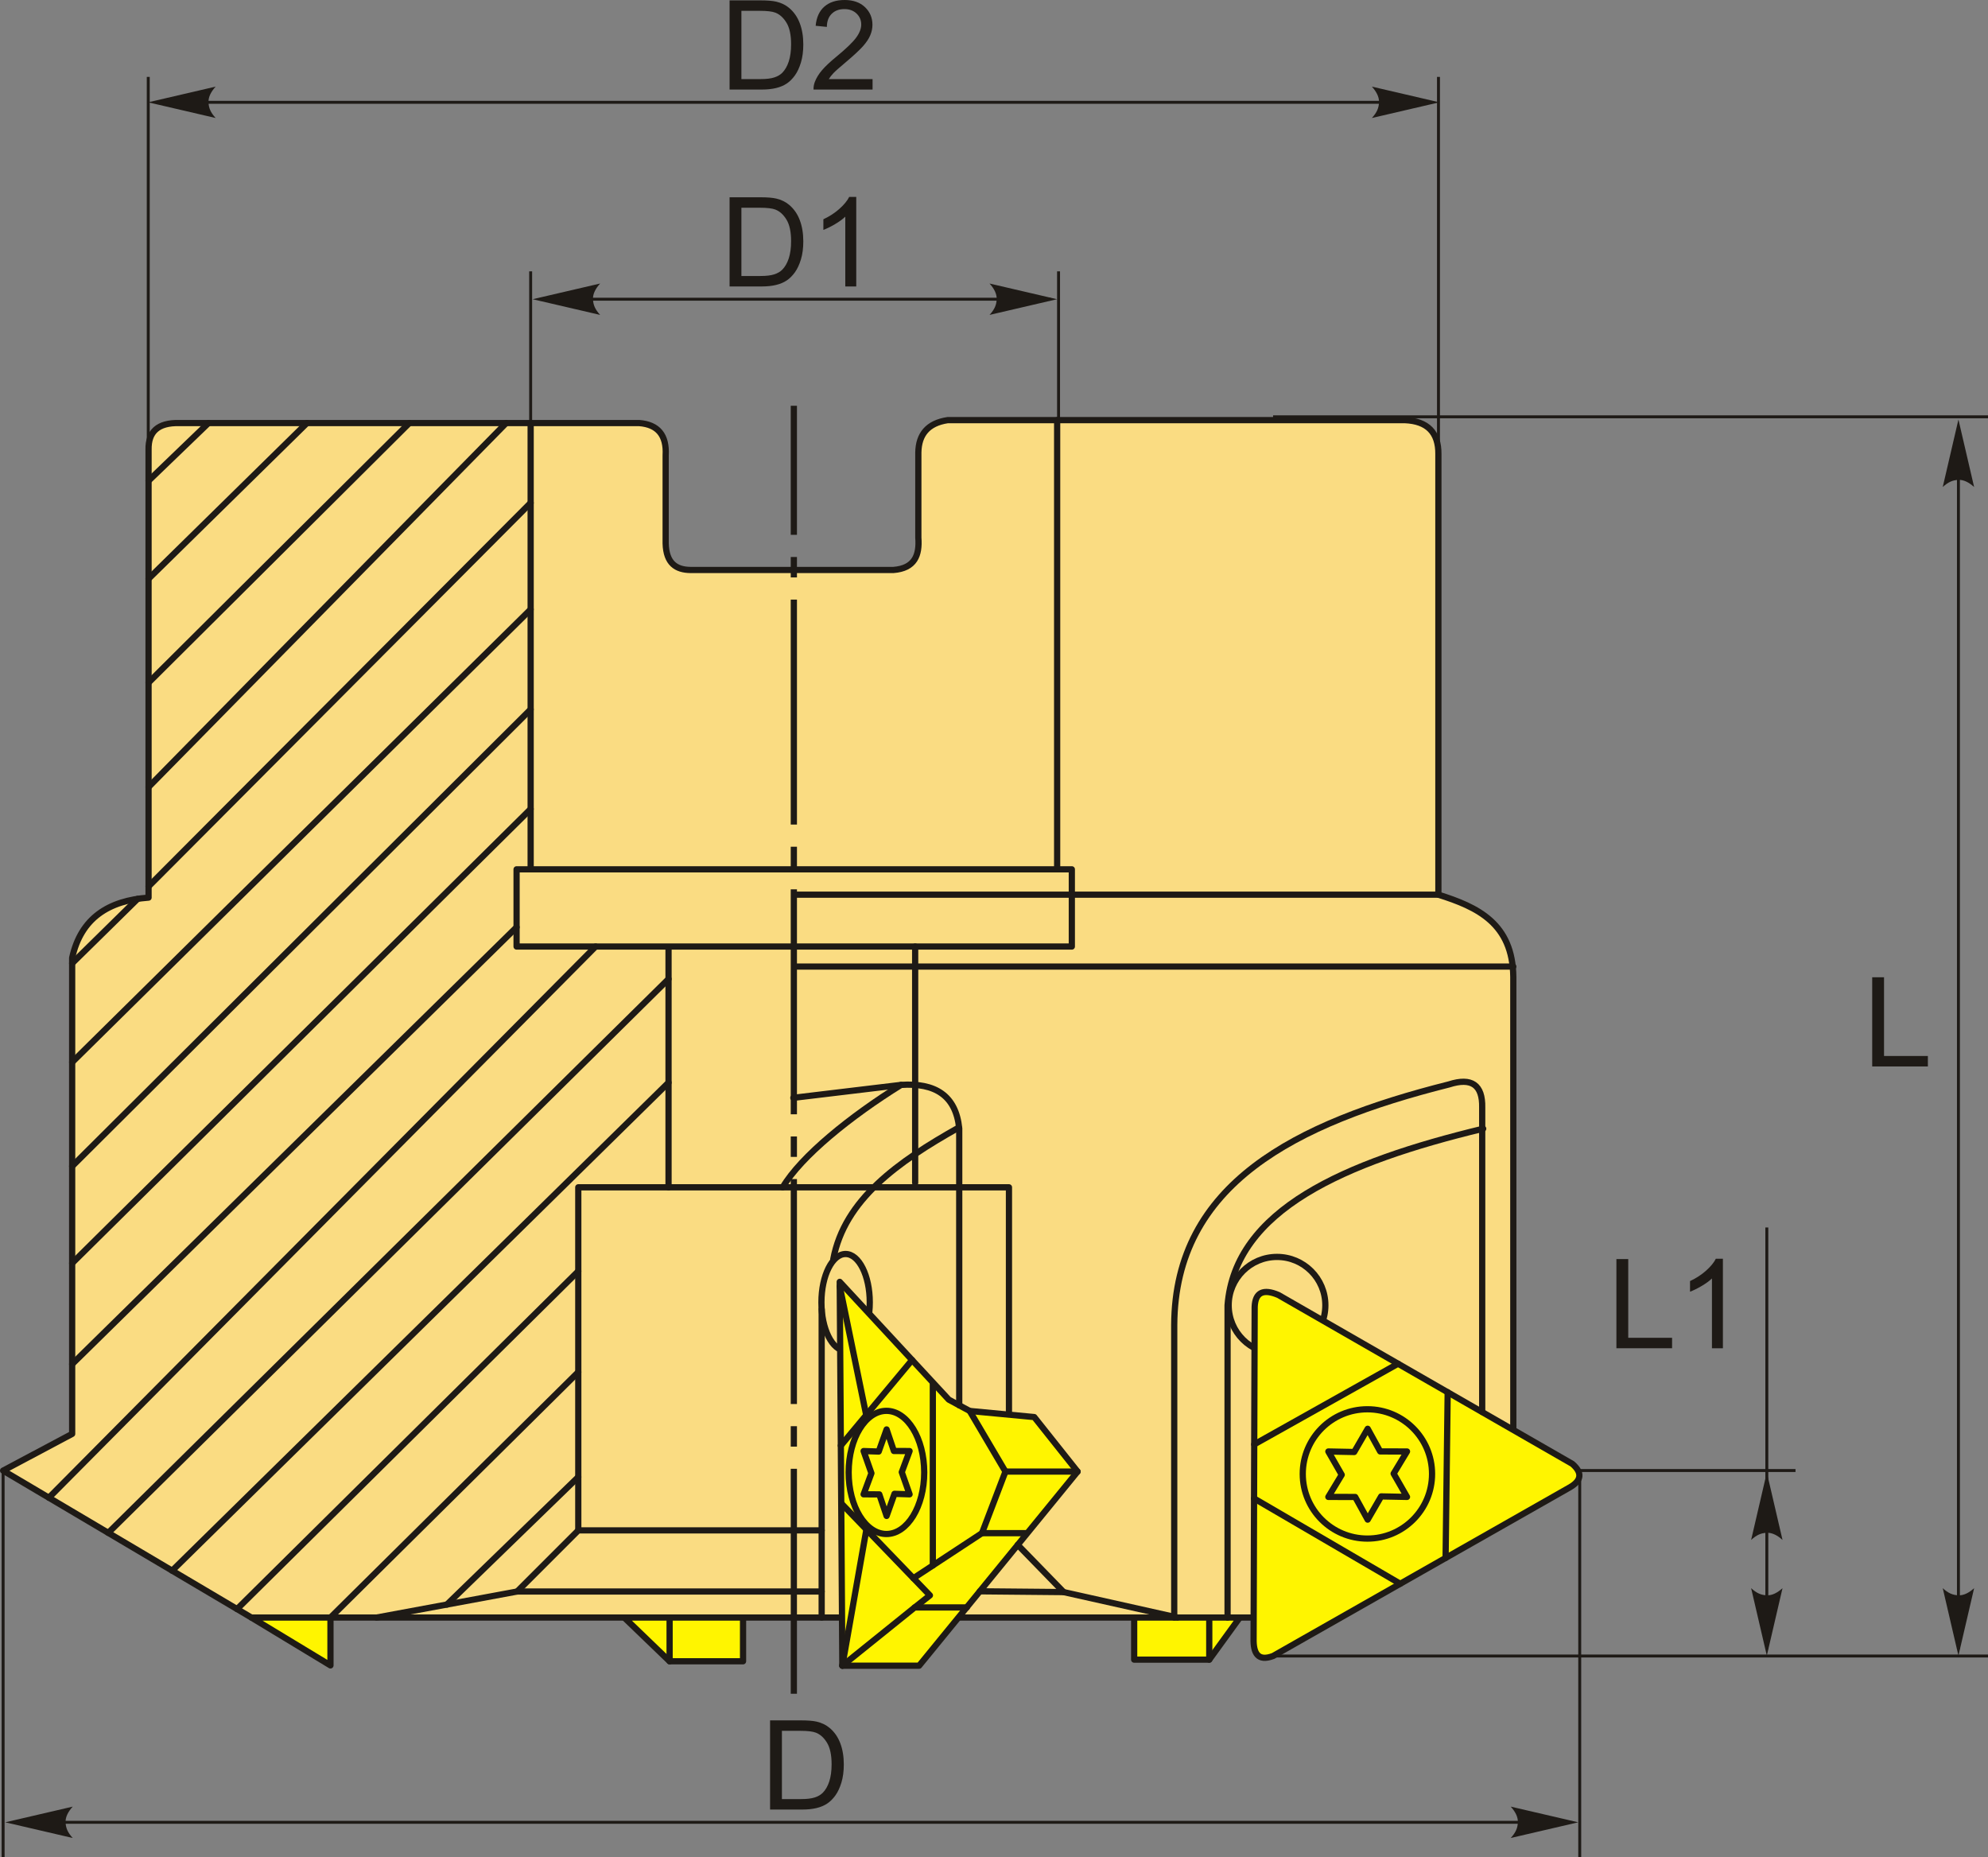 <?xml version="1.0" encoding="UTF-8"?>
<!DOCTYPE svg PUBLIC "-//W3C//DTD SVG 1.1//EN" "http://www.w3.org/Graphics/SVG/1.1/DTD/svg11.dtd">
<!-- Creator: CorelDRAW 2018 (64-Bit) -->
<svg xmlns="http://www.w3.org/2000/svg" xml:space="preserve" width="135.154mm" height="126.26mm" version="1.1" style="shape-rendering:geometricPrecision; text-rendering:geometricPrecision; image-rendering:optimizeQuality; fill-rule:evenodd; clip-rule:evenodd"
viewBox="0 0 13494.27 12606.28"
 xmlns:xlink="http://www.w3.org/1999/xlink">
 <rect x="0" y="0" width="13494.27" height="12606.28" fill="#808080" stroke="none"/>
 <defs>
  <style type="text/css">
   <![CDATA[
    .str1 {stroke:#1E1A16;stroke-width:19.97;stroke-miterlimit:22.926}
    .str0 {stroke:#1E1A16;stroke-width:42.26;stroke-linecap:round;stroke-linejoin:round;stroke-miterlimit:22.926}
    .fil1 {fill:none}
    .fil3 {fill:#1E1A16}
    .fil2 {fill:#FFF500}
    .fil0 {fill:#FADC82}
    .fil5 {fill:#1E1A16;fill-rule:nonzero}
    .fil4 {fill:#1E1A16;fill-rule:nonzero}
   ]]>
  </style>
 </defs>
 <g id="Layer_x0020_1">
  <g id="_1329739634480">
   <g>
    <path class="fil0 str0" d="M10272.14 10011.16l-1625.41 967.27 -6940.36 0 -1685.23 -997.18 468.68 -249.3 0 -3230.86c59.62,-270.72 247.87,-388.73 518.53,-408.84l0 -3041.4c-1.95,-118.62 61.81,-183.38 209.41,-179.49 1040.39,0 2080.77,0 3121.16,0 126.47,9.8 187.36,81.95 179.5,219.38 0,199.44 0,398.88 0,598.31 3.7,135.24 71.75,178.62 169.51,179.49 458.7,0 917.4,0 1376.11,0 145.51,-11.22 178.59,-100.64 169.52,-219.38 0,-192.79 0,-385.58 0,-578.36 2.21,-121.33 62.91,-198.8 199.44,-219.39 1033.74,0 2067.48,0 3101.22,0 156.88,6.06 230.23,85.24 229.35,229.35 0,997.18 0,1994.36 0,2991.54 265.05,83.41 504.41,194.44 508.56,558.43l0 3380.44z"/>
    <circle class="fil1 str0" cx="8668.2" cy="8859.02" r="328.14"/>
    <ellipse class="fil1 str0" cx="5739.79" cy="8839.13" rx="164.07" ry="328.14"/>
    <g>
     <path class="fil2 str0" d="M8509.24 11118.26c2.45,-749.33 4.9,-1498.66 7.35,-2247.99 3.74,-99.98 59.24,-124.53 161.62,-80.81 664.85,382.01 1329.69,764.02 1994.54,1146.04 69.69,60.42 61.92,112.75 -14.7,157.94 -672.19,382.01 -1344.39,764.02 -2016.57,1146.04 -102.02,38.45 -135.12,-16.86 -132.23,-121.21z"/>
     <line class="fil1 str0" x1="8513.54" y1="9803.13" x2="9489.73" y2= "9255.75" />
     <line class="fil1 str0" x1="8512.33" y1="10170.1" x2="9504.48" y2= "10749.02" />
     <line class="fil1 str0" x1="9812.48" y1="10573.99" x2="9826.63" y2= "9449.33" />
     <circle class="fil2 str0" cx="9281.76" cy="10003.68" r="438.83"/>
     <polygon class="fil2 str0" points="9283.63,9697.25 9368.33,9851.01 9550.64,9851.4 9459.83,10001.64 9550.64,10159.73 9375.12,10156.2 9283.63,10313.88 9198.92,10160.12 9016.61,10159.73 9107.42,10009.49 9016.61,9851.4 9192.13,9854.93 "/>
    </g>
    <g>
     <polygon class="fil2 str0" points="5699.93,8700.03 5717.7,11305.29 6238.74,11305.29 7314.35,9987.85 7020.33,9617.79 6582.16,9576.35 6440.06,9499.37 "/>
     <g>
      <ellipse class="fil2 str0" cx="6017.01" cy="9993.49" rx="256.48" ry="417.93"/>
      <polygon class="fil2 str0" points="6018.1,9701.66 6067.61,9848.1 6174.15,9848.47 6121.09,9991.56 6174.15,10142.11 6071.57,10138.75 6018.1,10288.92 5968.6,10142.48 5862.04,10142.11 5915.12,9999.03 5862.04,9848.47 5964.62,9851.84 "/>
     </g>
     <polyline class="fil1 str0" points="5717.7,11305.29 6208.78,10909.82 6562.95,10909.82 "/>
     <polyline class="fil1 str0" points="5710.19,10203.29 6312.18,10827.96 6208.78,10909.82 "/>
     <line class="fil1 str0" x1="5717.7" y1="11305.29" x2="5881.01" y2= "10380.54" />
     <line class="fil1 str0" x1="5707.51" y1="9811.24" x2="6191.18" y2= "9230.57" />
     <line class="fil1 str0" x1="5700.14" y1="8729.89" x2="5879.72" y2= "9604.48" />
     <polyline class="fil1 str0" points="6200.05,10711.59 6665.45,10405.75 6824.86,9987.85 6582.16,9576.35 "/>
     <line class="fil1 str0" x1="6331.91" y1="10624.95" x2="6331.91" y2= "9395.69" />
     <line class="fil1 str0" x1="6824.86" y1="9987.85" x2="7314.35" y2= "9987.85" />
     <line class="fil1 str0" x1="6665.45" y1="10405.75" x2="6961.25" y2= "10405.75" />
    </g>
    <polygon class="fil2 str0" points="2243.15,10978.42 1706.37,10978.42 2243.15,11303.28 "/>
    <polygon class="fil2 str0" points="5043.68,10978.42 4237.14,10978.42 4545.19,11275.29 5043.68,11275.29 "/>
    <line class="fil1 str0" x1="4545.19" y1="11275.29" x2="4545.19" y2= "10978.42" />
    <polygon class="fil2 str0" points="8415.53,10978.42 7698.6,10978.42 7698.6,11264.08 8208.29,11264.08 "/>
    <line class="fil1 str0" x1="8208.29" y1="11264.08" x2="8208.29" y2= "10978.42" />
    <path class="fil1 str0" d="M8332.57 10978.42l0 -2119.4c50.78,-647.13 790.85,-970.68 1735.2,-1198.35"/>
    <path class="fil1 str0" d="M7970.51 10978.42c0,-661.87 0,-1323.74 0,-1985.61 4.39,-955.78 820.94,-1370.08 1865,-1632.73 153.98,-49.54 228.77,3.27 225.44,157.12 0,678.6 0,1387.15 0,2065.75"/>
    <line class="fil1 str0" x1="9763.57" y1="6072.29" x2="5394.81" y2= "6072.29" />
    <line class="fil1 str0" x1="5395.97" y1="6560.25" x2="10272.14" y2= "6560.25" />
    <path class="fil1 str0" d="M6511.12 9537.86l0 -1878.67c-22.71,-225.68 -165.53,-311.22 -394.85,-295.87l-731.25 87.75"/>
    <path class="fil1 str0" d="M5312.85 8058.36c124.81,-211.33 462.83,-483.7 803.41,-695.04"/>
    <path class="fil1 str0" d="M5656.13 8546.66c76.09,-404.48 438.78,-661.98 851.64,-893.74"/>
    <line class="fil1 str0" x1="5577.39" y1="8886.16" x2="5577.39" y2= "10978.42" />
    <polyline class="fil1 str0" points="5577.39,10801.82 3510.42,10801.82 2556.43,10978.42 "/>
    <polyline class="fil1 str0" points="3510.42,10801.82 3925.32,10386.92 5577.39,10386.92 "/>
    <polyline class="fil1 str0" points="3925.32,10386.92 3925.32,8058.36 6848.68,8058.36 6848.68,9578.71 "/>
    <line class="fil1 str0" x1="4537.94" y1="8058.36" x2="4537.94" y2= "6440.98" />
    <polygon class="fil1 str0" points="7275.46,6424.25 5407.7,6424.25 3506.49,6424.25 3506.49,5900.16 7275.46,5900.16 "/>
    <line class="fil1 str0" x1="6211.99" y1="8027.55" x2="6211.99" y2= "6424.25" />
    <line class="fil1 str0" x1="3601.99" y1="5900.16" x2="3601.99" y2= "2871.35" />
    <line class="fil1 str0" x1="7175.77" y1="5900.16" x2="7175.77" y2= "2851.41" />
    <polyline class="fil1 str0" points="6650.99,10800.37 7219.92,10805.67 7992.16,10978.42 "/>
    <line class="fil1 str0" x1="7219.92" y1="10805.67" x2="6908.28" y2= "10485.21" />
    <line class="fil1 str0" x1="1008.34" y1="3262.99" x2="1414.94" y2= "2871.35" />
    <line class="fil1 str0" x1="1008.34" y1="3928.09" x2="2083.69" y2= "2871.35" />
    <line class="fil1 str0" x1="1008.34" y1="4633.18" x2="2778.33" y2= "2871.35" />
    <line class="fil1 str0" x1="1008.34" y1="5341.9" x2="3435.71" y2= "2871.35" />
    <line class="fil1 str0" x1="1008.34" y1="6016.2" x2="3601.99" y2= "3413.07" />
    <line class="fil1 str0" x1="489.81" y1="6537.86" x2="934.45" y2= "6100.52" />
    <line class="fil1 str0" x1="489.81" y1="7209.3" x2="3601.99" y2= "4136.16" />
    <line class="fil1 str0" x1="3601.99" y1="4814.89" x2="489.81" y2= "7915.43" />
    <line class="fil1 str0" x1="489.81" y1="8573.39" x2="3601.99" y2= "5490.88" />
    <line class="fil1 str0" x1="489.81" y1="9258.39" x2="3506.49" y2= "6293.06" />
    <line class="fil1 str0" x1="331.76" y1="10165.04" x2="4043" y2= "6424.25" />
    <line class="fil1 str0" x1="734.87" y1="10403.56" x2="4537.94" y2= "6644.57" />
    <line class="fil1 str0" x1="1168.64" y1="10660.23" x2="4537.94" y2= "7347.6" />
    <line class="fil1 str0" x1="1609.09" y1="10920.85" x2="3925.32" y2= "8627.47" />
    <line class="fil1 str0" x1="2243.15" y1="10978.42" x2="3925.32" y2= "9312.47" />
    <line class="fil1 str0" x1="3033.43" y1="10890.12" x2="3925.32" y2= "10024.52" />
    <path id="ось.cdr" class="fil3" d="M5367.42 9679.71l0 138.68 42.22 0 0 -138.68 -42.22 0zm0 1815.96l0 -1526.8 42.22 0 0 1526.8 -42.22 0zm0 -3782.39l0 138.68 42.22 0 0 -138.68 -42.22 0zm0 1815.96l0 -1526.8 42.22 0 0 1526.8 -42.22 0zm0 -3782.39l0 138.68 42.22 0 0 -138.68 -42.22 0zm0 1815.96l0 -1526.8 42.22 0 0 1526.8 -42.22 0zm0 -3782.39l0 138.68 42.22 0 0 -138.68 -42.22 0zm0 1815.96l0 -1526.8 42.22 0 0 1526.8 -42.22 0zm0 -1966.43l0 -875.94 42.22 0 0 875.94 -42.22 0z"/>
   </g>
   <line class="fil1 str1" x1="3601.99" y1="2871.35" x2="3601.99" y2= "1841.69" />
   <line class="fil1 str1" x1="7185.32" y1="2871.35" x2="7185.32" y2= "1841.69" />
   <line class="fil1 str1" x1="3664.02" y1="2030.79" x2="7132.04" y2= "2030.79" />
   <path id="стрелка.cdr" class="fil4" d="M3615.52 2030.79l458.04 -106.51c-29.95,32.92 -49.99,69.42 -48.5,106.38 1.68,39.35 14.22,69.01 48.5,106.64l-458.04 -106.51z"/>
   <path id="стрелка.cdr_0" class="fil4" d="M7174.93 2030.79l-458.04 -106.51c29.95,32.92 49.99,69.42 48.5,106.38 -1.68,39.35 -14.22,69.01 -48.5,106.64l458.04 -106.51z"/>
   <path class="fil5" d="M4952.25 1944.22l0 -605.27 208.52 0c47.06,0 82.98,2.83 107.78,8.6 34.66,8.04 64.25,22.54 88.76,43.39 31.98,27.06 55.79,61.43 71.57,103.42 15.93,41.98 23.81,90.03 23.81,143.99 0,45.93 -5.35,86.64 -16.05,122.15 -10.71,35.5 -24.52,64.95 -41.29,88.2 -16.9,23.24 -35.22,41.55 -55.23,54.8 -19.86,13.38 -43.95,23.52 -72.14,30.43 -28.32,6.9 -60.71,10.28 -97.35,10.28l-218.39 0zm80.31 -71.01l129.06 0c39.87,0 71.15,-3.66 93.83,-11.13 22.67,-7.47 40.72,-17.89 54.24,-31.42 18.88,-19.02 33.68,-44.66 44.24,-76.78 10.57,-32.13 15.93,-71.01 15.93,-116.8 0,-63.4 -10.42,-112.15 -31.14,-146.25 -20.71,-34.1 -45.93,-56.92 -75.65,-68.47 -21.42,-8.31 -55.94,-12.4 -103.56,-12.4l-126.94 0 0 463.25z"/>
   <path id="1" class="fil5" d="M5812.11 1944.22l-74.39 0 0 -473.68c-17.89,17.19 -41.42,34.24 -70.44,51.29 -29.02,17.04 -55.23,29.86 -78.34,38.32l0 -71.86c41.56,-19.44 77.92,-43.11 109.05,-71.01 31.14,-27.76 53.26,-54.66 66.22,-80.87l47.9 0 0 607.81z"/>
   <line class="fil1 str1" x1="1276.89" y1="694.38" x2="9519.17" y2= "694.38" />
   <path id="стрелка.cdr_1" class="fil4" d="M1005.67 694.38l458.04 -106.51c-29.95,32.92 -49.99,69.42 -48.5,106.38 1.68,39.35 14.22,69.01 48.5,106.64l-458.04 -106.51z"/>
   <path id="стрелка.cdr_2" class="fil4" d="M9770.12 694.38l-458.04 -106.51c29.95,32.92 49.99,69.42 48.5,106.38 -1.68,39.35 -14.22,69.01 -48.5,106.64l458.04 -106.51z"/>
   <path class="fil5" d="M4952.25 607.81l0 -605.27 208.52 0c47.06,0 82.98,2.83 107.78,8.6 34.66,8.04 64.25,22.54 88.76,43.39 31.98,27.06 55.79,61.43 71.57,103.42 15.93,41.98 23.81,90.03 23.81,143.99 0,45.93 -5.35,86.64 -16.05,122.15 -10.71,35.5 -24.52,64.95 -41.29,88.2 -16.9,23.24 -35.22,41.55 -55.23,54.8 -19.86,13.38 -43.95,23.52 -72.14,30.43 -28.32,6.9 -60.71,10.28 -97.35,10.28l-218.39 0zm80.31 -71.01l129.06 0c39.87,0 71.15,-3.66 93.83,-11.13 22.67,-7.47 40.72,-17.89 54.24,-31.42 18.88,-19.02 33.68,-44.66 44.24,-76.78 10.57,-32.13 15.93,-71.01 15.93,-116.8 0,-63.4 -10.42,-112.15 -31.14,-146.25 -20.71,-34.1 -45.93,-56.92 -75.65,-68.47 -21.42,-8.31 -55.94,-12.4 -103.56,-12.4l-126.94 0 0 463.25z"/>
   <path id="1" class="fil5" d="M5922.86 536.8l0 71.01 -400.7 0c-0.56,-17.89 2.4,-35.09 8.74,-51.71 10.28,-27.19 26.77,-54.1 49.45,-80.44 22.68,-26.35 55.09,-56.78 97.22,-91.3 65.52,-53.97 110.04,-96.66 133.28,-128.21 23.39,-31.56 35.09,-61.43 35.09,-89.61 0,-29.44 -10.57,-54.25 -31.7,-74.53 -21.14,-20.15 -48.75,-30.29 -82.7,-30.29 -35.93,0 -64.67,10.71 -86.23,32.12 -21.57,21.28 -32.41,50.87 -32.69,88.76l-76.08 -7.61c5.21,-56.91 24.93,-100.31 59.03,-130.18 34.24,-29.87 80.02,-44.81 137.65,-44.81 58.05,0 104.12,16.06 137.93,48.33 33.95,32.26 50.86,72.28 50.86,119.89 0,24.23 -4.93,48.04 -14.94,71.44 -9.86,23.52 -26.35,48.18 -49.31,74.1 -23.1,25.78 -61.28,61.42 -114.54,106.51 -44.66,37.48 -73.41,62.84 -86.09,76.22 -12.68,13.39 -23.1,26.77 -31.42,40.3l297.14 0z"/>
   <line class="fil1 str1" x1="1006.3" y1="3050.84" x2="1006.3" y2= "521.94" />
   <line class="fil1 str1" x1="9764.2" y1="3050.84" x2="9764.2" y2= "521.94" />
   <line class="fil1 str1" x1="289.39" y1="12368.19" x2="10448.44" y2= "12368.19" />
   <path id="стрелка.cdr_3" class="fil4" d="M35.57 12368.19l458.04 -106.51c-29.95,32.92 -49.99,69.42 -48.5,106.38 1.68,39.35 14.22,69.01 48.5,106.64l-458.04 -106.51z"/>
   <path id="стрелка.cdr_4" class="fil4" d="M10712.63 12368.19l-458.04 -106.51c29.95,32.92 49.99,69.42 48.5,106.38 -1.68,39.35 -14.22,69.01 -48.5,106.64l458.04 -106.51z"/>
   <path class="fil5" d="M5227.17 12281.61l0 -605.27 208.52 0c47.06,0 82.98,2.83 107.78,8.6 34.66,8.04 64.25,22.54 88.76,43.39 31.98,27.06 55.79,61.43 71.57,103.42 15.93,41.98 23.81,90.03 23.81,143.99 0,45.93 -5.35,86.64 -16.05,122.15 -10.71,35.5 -24.52,64.95 -41.29,88.2 -16.9,23.24 -35.22,41.55 -55.23,54.8 -19.86,13.38 -43.95,23.52 -72.14,30.43 -28.32,6.9 -60.71,10.28 -97.35,10.28l-218.39 0zm80.31 -71.01l129.06 0c39.87,0 71.15,-3.66 93.83,-11.13 22.67,-7.47 40.72,-17.89 54.24,-31.42 18.88,-19.02 33.68,-44.66 44.24,-76.78 10.57,-32.13 15.93,-71.01 15.93,-116.8 0,-63.4 -10.42,-112.15 -31.14,-146.25 -20.71,-34.1 -45.93,-56.92 -75.65,-68.47 -21.42,-8.31 -55.94,-12.4 -103.56,-12.4l-126.94 0 0 463.25z"/>
   <line class="fil1 str1" x1="21.14" y1="9981.24" x2="21.14" y2= "12606.28" />
   <line class="fil1 str1" x1="10723.01" y1="9981.24" x2="10723.01" y2= "12606.28" />
   <polygon class="fil5" points="10971.95,9150.77 10971.95,8545.5 11052.26,8545.5 11052.26,9079.76 11349.82,9079.76 11349.82,9150.77 "/>
   <path id="1" class="fil5" d="M11694.86 9150.77l-74.39 0 0 -473.68c-17.89,17.19 -41.42,34.24 -70.44,51.29 -29.02,17.04 -55.23,29.86 -78.34,38.32l0 -71.86c41.56,-19.44 77.92,-43.11 109.05,-71.01 31.14,-27.76 53.26,-54.66 66.22,-80.87l47.9 0 0 607.81z"/>
   <line class="fil1 str1" x1="8641.47" y1="11239.47" x2="13494.27" y2= "11239.47" />
   <line class="fil1 str1" x1="10723.01" y1="9980.63" x2="12187.71" y2= "9980.63" />
   <line class="fil1 str1" x1="11992.97" y1="11193.87" x2="11992.97" y2= "8331.01" />
   <path id="стрелка.cdr_5" class="fil4" d="M11992.97 11237.15l106.51 -458.04c-32.92,29.95 -69.42,49.99 -106.38,48.5 -39.35,-1.68 -69.01,-14.22 -106.64,-48.5l106.51 458.04z"/>
   <path id="стрелка.cdr_6" class="fil4" d="M11992.97 9993.61l106.51 458.04c-32.92,-29.95 -69.42,-49.99 -106.38,-48.5 -39.35,1.68 -69.01,14.22 -106.64,48.5l106.51 -458.04z"/>
   <line class="fil1 str1" x1="8641.47" y1="2828.96" x2="13494.27" y2= "2828.96" />
   <line class="fil1 str1" x1="13293.59" y1="11193.87" x2="13293.59" y2= "3121.12" />
   <path id="стрелка.cdr_7" class="fil4" d="M13293.59 11237.15l106.51 -458.04c-32.92,29.95 -69.42,49.99 -106.38,48.5 -39.35,-1.68 -69.01,-14.22 -106.64,-48.5l106.51 458.04z"/>
   <path id="стрелка.cdr_8" class="fil4" d="M13293.59 2847.4l106.51 458.04c-32.92,-29.95 -69.42,-49.99 -106.38,-48.5 -39.35,1.68 -69.01,14.22 -106.64,48.5l106.51 -458.04z"/>
   <polygon class="fil5" points="12708.27,7238.12 12708.27,6632.85 12788.58,6632.85 12788.58,7167.11 13086.14,7167.11 13086.14,7238.12 "/>
  </g>
 </g>
</svg>
